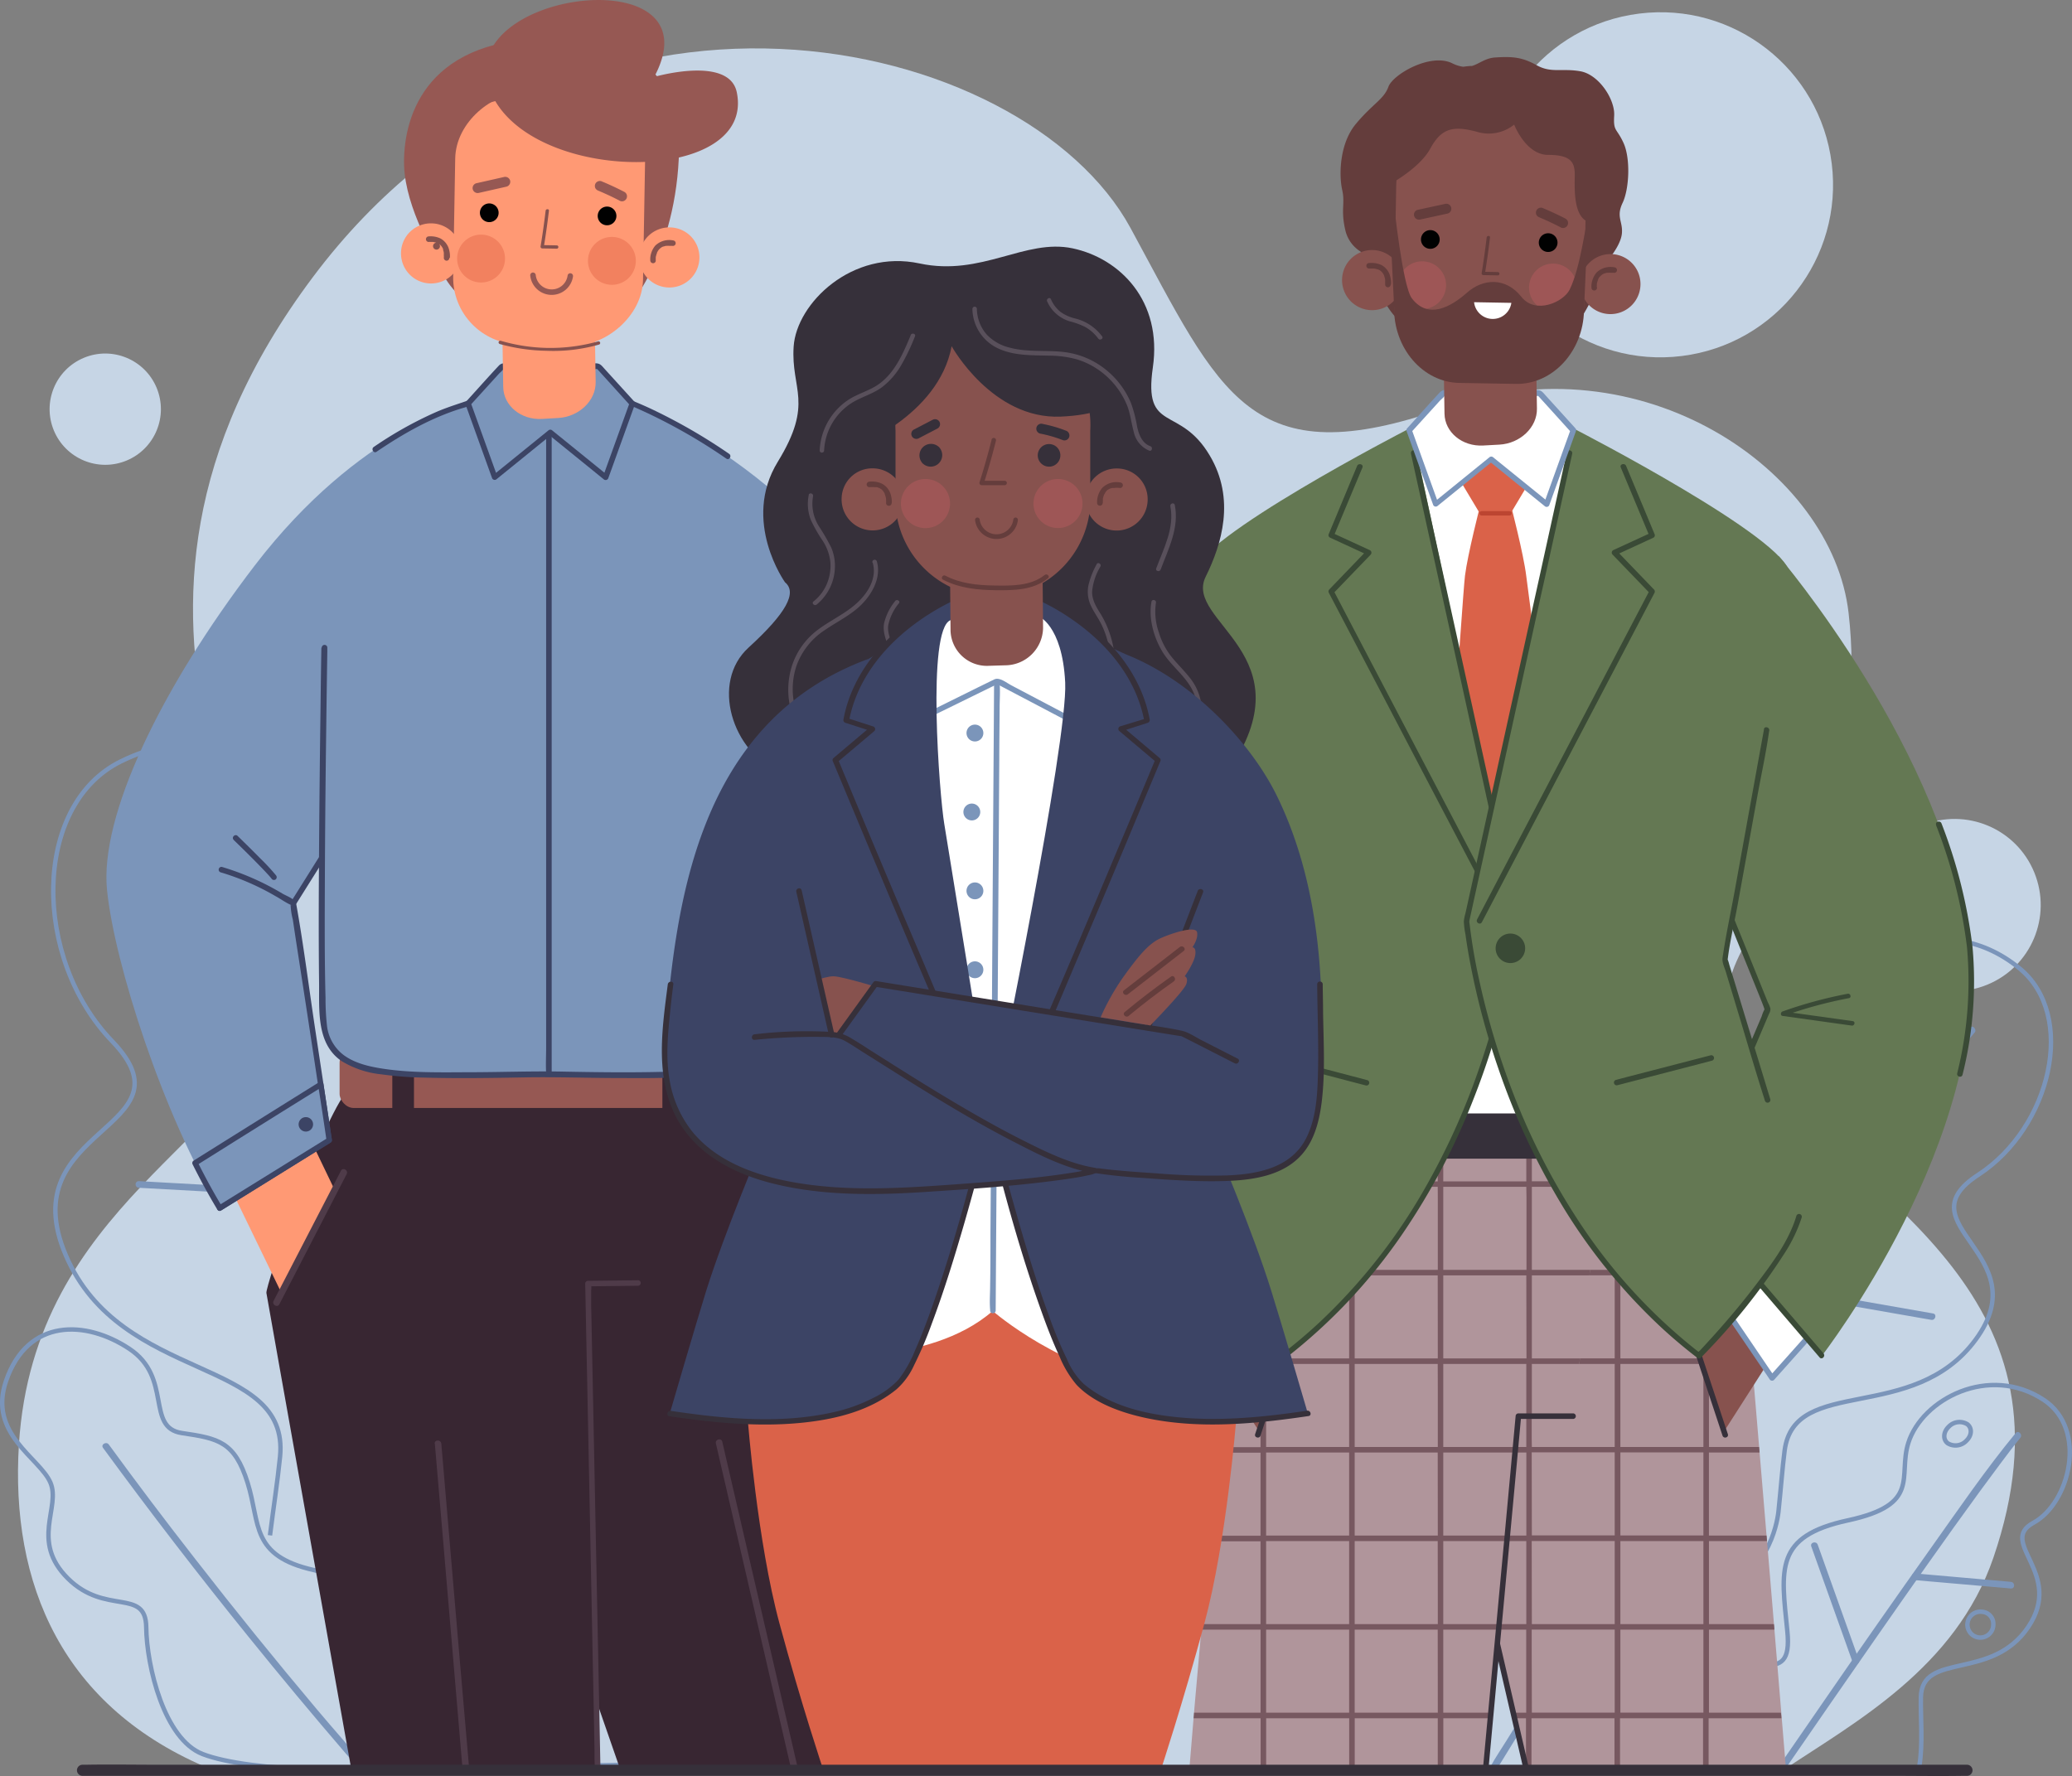 <svg xmlns="http://www.w3.org/2000/svg" viewBox="0 0 467.37 400.63"><rect x="0" y="0" width="467.37" height="400.63" fill="#808080" stroke="none"/><defs><style>.cls-1{fill:#c6d5e5;}.cls-2{fill:none;stroke:#7b95ba;stroke-miterlimit:10;}.cls-3{fill:#7b95ba;}.cls-4{fill:#b0959b;}.cls-5{fill:#775860;}.cls-6{fill:#36303a;}.cls-7{fill:#fff;}.cls-8{fill:#da6249;}.cls-9{fill:#bc4531;}.cls-10{fill:#87524e;}.cls-11{fill:#647853;}.cls-12{fill:#3a4a36;}.cls-13{fill:#643d3c;}.cls-14{fill:#9e5656;}.cls-15{fill:#010101;}.cls-16{fill:#382632;}.cls-17{fill:#4f3b49;}.cls-18{fill:#965853;}.cls-19{fill:#ff9974;}.cls-20{fill:#3c4465;}.cls-21{fill:#f2815f;}.cls-22{fill:#59505b;}</style></defs><title>Team of Professionals</title><g id="OBJECTS"><circle class="cls-1" cx="457.21" cy="253.97" r="19.42" transform="translate(-78.41 141.95) rotate(-22.22)"></circle><circle class="cls-1" cx="40.06" cy="142.13" r="12.55" transform="translate(-67.66 -23.68) rotate(-22.5)"></circle><circle class="cls-1" cx="390.86" cy="91.55" r="38.92" transform="translate(-24.62 -0.92) rotate(-7.09)"></circle><path class="cls-1" d="M64.06,449H418.75c16-10.67,38.7-22.93,47.21-47.79,20.15-58.86-27.3-79.8-53.14-109S440.45,251,433.3,188.14c-3.67-32.31-46.85-61.84-91-46.31s-50.57-3-71-40.61C247.45,57.43,145.8,33.68,86.87,112.37s-2.08,138.32-8.75,166.46S24,321.48,20.59,375.64C18.62,407,30.22,435.11,64.06,449Z" transform="translate(-16.32 -49.83)"></path><path class="cls-2" d="M107.82,446.35c6.88-4.91,7.56-36-20.65-42.33-14.4-3.22-12.09-10.43-15-19.71s-6.57-10-14.81-11.21-2.06-12.5-11.85-19-22.92-7-27.82,7.22c-4.14,12,7.6,17.35,10,22.95s-4.57,13.16,3.92,21.61,17.58,2.09,17.69,11S53.38,442.15,62,445.5C72.67,449.65,102.39,450.22,107.82,446.35Z" transform="translate(-16.32 -49.83)"></path><path class="cls-3" d="M99.29,448.83c-3.75-4.48-7.66-8.85-11.42-13.32Q73.8,418.8,60.4,401.56q-10-12.8-19.54-25.88c-.56-.77-1.87,0-1.3.76q15.9,21.72,32.85,42.66,10.71,13.26,21.83,26.2c1.32,1.54,2.69,3,4,4.59.62.74,1.68-.32,1.06-1.06Z" transform="translate(-16.32 -49.83)"></path><path class="cls-2" d="M77.22,396.17C78,390,78.93,384,79.49,378.43,81.74,355.7,43.65,362.16,31.17,333s29.57-28.42,10.46-48.28c-18.07-18.78-18-53.24,1.9-63.11,27.73-13.72,52.57,9.5,55.9,32,2.57,17.38-9.08,29.52,21.25,42.26s25.63,28.55,19.4,58.81,14.27,19.16,30.19,44.7c12.62,20.24-5.11,40.88-13,48.58l-61.37,1" transform="translate(-16.32 -49.83)"></path><path class="cls-3" d="M146.15,447.16c-.66-1.54-1.33-3.07-2-4.61q-2.73-6.3-5.47-12.59l-8.25-18.89q-5.16-11.79-10.35-23.59-5.79-13.2-11.63-26.39-6.14-13.86-12.3-27.7-6-13.54-12.15-27.07-5.66-12.49-11.38-25-4.83-10.49-9.78-20.93c-2.46-5.15-4.94-10.3-7.56-15.38-.47-.9-.94-1.79-1.42-2.68s-1.75-.1-1.29.75c2.42,4.52,4.67,9.13,6.9,13.74,3.16,6.55,6.24,13.13,9.3,19.72q5.55,12,11,24.05,6.07,13.38,12.07,26.8Q98,341.22,104.14,355q6,13.49,11.9,27,5.37,12.18,10.7,24.36,4.42,10.14,8.85,20.27,3.12,7.14,6.22,14.28c1,2.24,1.85,4.54,2.92,6.73.05.09.09.19.13.28.38.89,1.67.12,1.29-.75Z" transform="translate(-16.32 -49.83)"></path><path class="cls-3" d="M88.82,318.56l-36-2-5.17-.29c-1,0-1,1.45,0,1.5l36,2,5.17.29c1,.05,1-1.45,0-1.5Z" transform="translate(-16.32 -49.83)"></path><path class="cls-3" d="M130.37,412.28l-28.45-3.2-4-.45c-1-.1-1,1.4,0,1.5l28.45,3.21,4,.44c1,.11.95-1.39,0-1.5Z" transform="translate(-16.32 -49.83)"></path><path class="cls-3" d="M132.82,310.18l-8.19,18.39-13,29.17c-1,2.24-2,4.47-3,6.71-.39.88.9,1.64,1.3.76l8.19-18.38,13-29.17,3-6.72c.38-.88-.91-1.64-1.3-.76Z" transform="translate(-16.32 -49.83)"></path><path class="cls-2" d="M74.85,248.65c2,3,5.52,4.08,7.83,2.51s2.55-5.24.54-8.2-5.52-4.08-7.83-2.51S72.84,245.7,74.85,248.65Z" transform="translate(-16.32 -49.83)"></path><path class="cls-2" d="M73.38,264.64a2.83,2.83,0,1,0,2.83-2.83A2.83,2.83,0,0,0,73.38,264.64Z" transform="translate(-16.32 -49.83)"></path><path class="cls-2" d="M403.55,428.18c1.34-3-7.36-15.94,2.91-20.77s11.06-17,11.06-17c.49-4.62.81-9.19,1.35-13.38,2.23-17,29-5.81,43.12-25.05s-16.82-25.85.56-37.14c16.43-10.68,22.27-35.92,9.34-46.54-18-14.77-40.11-2-46.39,13.94-4.84,12.29,1.63,23.16-22.74,27.33s-23.64,16.55-24.23,39.77S364.83,361,348.82,377c-12.69,12.67-3.21,30.81,1.27,37.79,0,0,2.45,6.69-3.09,13.4s-17.05,7.51-13.41,21.36" transform="translate(-16.32 -49.83)"></path><path class="cls-3" d="M353.69,449.34q4.47-7.29,9-14.56,11.07-17.89,22.22-35.72,14-22.43,28.26-44.72c9.05-14.17,18.18-28.3,27.54-42.27,6.25-9.34,12.46-18.87,19.57-27.6.49-.59,1-1.18,1.49-1.76s-.43-1.79-1.06-1.06c-2.73,3.11-5.18,6.47-7.6,9.82-3.65,5-7.17,10.17-10.65,15.32-9.18,13.56-18.09,27.31-26.94,41.09Q401,370.43,386.83,393.13q-11.73,18.71-23.34,37.47-3.74,6-7.44,12c-1.17,1.89-2.46,3.75-3.51,5.71l-.15.24c-.5.82.79,1.58,1.3.75Z" transform="translate(-16.32 -49.83)"></path><path class="cls-3" d="M421.42,342.23l26.73,4.67,3.79.66c.95.17,1.35-1.28.4-1.44l-26.73-4.68-3.79-.66c-.95-.16-1.35,1.28-.4,1.45Z" transform="translate(-16.32 -49.83)"></path><path class="cls-3" d="M385.15,397.79l21.36,2.5,3,.35c1,.12.95-1.39,0-1.5l-21.36-2.49-3-.36c-.95-.11-.95,1.39,0,1.5Z" transform="translate(-16.32 -49.83)"></path><path class="cls-3" d="M391.8,328.5q1.44,7.41,2.87,14.83L399.23,367l1,5.41c.18.94,1.62.54,1.44-.4q-1.43-7.43-2.86-14.83L394.3,333.5l-1.05-5.4c-.18-1-1.63-.55-1.45.4Z" transform="translate(-16.32 -49.83)"></path><path class="cls-2" d="M444.35,282.83c-2,1.82-4.73,2.05-6.16.5s-1-4.27,1-6.09,4.73-2.05,6.15-.51S446.33,281,444.35,282.83Z" transform="translate(-16.32 -49.83)"></path><path class="cls-2" d="M442.71,294.79a2.13,2.13,0,1,1-1.59-2.56A2.13,2.13,0,0,1,442.71,294.79Z" transform="translate(-16.32 -49.83)"></path><path class="cls-2" d="M449.26,448.19c.83-5.14.25-10.7.34-15.49.21-10.35,15.91-3.59,24.18-15.79s-7-19.11,1.22-23.58,12.29-21.13,2.32-27.71c-12.32-8.13-27.45-.16-30.55,9.71-2.39,7.61,3,13.87-13.62,17.46s-15.08,11-13.67,25-9,2.5-18.84,12.84c-5.57,5.86-2,13.9,1.2,18.9" transform="translate(-16.32 -49.83)"></path><path class="cls-3" d="M418.29,449.92q10.4-15.12,20.88-30.17c7.84-11.25,15.7-22.49,23.79-33.57,3-4,5.89-8.1,9.07-12,.61-.74-.44-1.81-1.06-1.06-6.72,8.15-12.73,16.94-18.84,25.54q-12.4,17.46-24.54,35.09-5.31,7.68-10.6,15.37c-.55.8.75,1.55,1.3.76Z" transform="translate(-16.32 -49.83)"></path><path class="cls-3" d="M448.32,406.28l18.86,1.64,2.71.24c1,.08,1-1.42,0-1.5L451,405l-2.72-.24c-1-.08-.95,1.42,0,1.5Z" transform="translate(-16.32 -49.83)"></path><path class="cls-3" d="M424.88,398.67q4.08,11.4,8.15,22.82c.39,1.07.77,2.15,1.15,3.22.33.9,1.78.51,1.45-.4q-4.08-11.4-8.15-22.82c-.39-1.07-.77-2.15-1.15-3.22-.33-.9-1.78-.51-1.45.4Z" transform="translate(-16.32 -49.83)"></path><path class="cls-2" d="M459.88,374.82a3.37,3.37,0,0,1-4.23.58c-1.11-.87-1-2.53.22-3.72a3.37,3.37,0,0,1,4.22-.57C461.2,372,461.1,373.64,459.88,374.82Z" transform="translate(-16.32 -49.83)"></path><path class="cls-2" d="M465.94,416.27a2.92,2.92,0,1,1-2.53-2.85A2.71,2.71,0,0,1,465.94,416.27Z" transform="translate(-16.32 -49.83)"></path><path class="cls-4" d="M419.19,449.15C416,410.22,408,314.55,407.25,308.85L337,305.47l10.26,85.92L360.62,449Z" transform="translate(-16.32 -49.83)"></path><path class="cls-5" d="M360.6,357.51v18.73H345.46l.15,1.25h15v18.73H348.39l.29,1.25H360.6V416.2H353l.29,1.25h7.29v18.73h-3l.29,1.25h2.66V449h1.24V437.43h18.72V449h1.25V437.43h18.73V449h1.25V437.43h16.42c0-.42-.07-.83-.11-1.25H401.8V417.45h14.76c0-.42-.07-.84-.11-1.25H401.8V397.47h13.09c0-.42-.07-.83-.1-1.25h-13V377.49h11.42c0-.42-.07-.84-.1-1.25H401.8V357.51h9.74c0-.42-.07-.83-.11-1.25H401.8V337.53h8c0-.42-.07-.84-.11-1.25H401.8V317.55h6.29c0-.43-.07-.84-.11-1.25H401.8v-7.71l-1.25-.06v7.77H381.82v-8.67l-1.25-.06v8.73H361.85v-9.63l-1.25-.07v9.7H341.87V305.7l-1.25-.06V316.3H338.3l.15,1.25h2.17v18.12l1.25,10.47v-8.61H360.6v18.73H343.07l.15,1.25H360.6Zm21.22-27.6V317.55h18.73v18.73H381.82Zm0,7.62h18.73v18.73H381.82Zm0,37V357.51h18.73v18.73H381.82Zm0,2.93h18.73v18.73H381.82Zm0,20h18.73V416.2H381.82Zm0,25.31v-5.33h18.73v18.73H381.82Zm-20-92.87V317.55h18.72v18.73H361.85Zm0,7.62h18.72v18.73H361.85Zm0,37V357.51h18.72v18.73H361.85Zm0,2.93h18.72v18.73H361.85Zm0,20h18.72V416.2H361.85Zm0,25.31v-5.33h18.72v18.73H361.85Zm-20-86.5V317.55H360.6v18.73Z" transform="translate(-16.32 -49.83)"></path><path class="cls-6" d="M361.22,448.81,353,413.33l-1.17-5c-.18-.78-1.38-.45-1.2.33l8.22,35.48q.58,2.52,1.16,5c.19.78,1.39.45,1.21-.33Z" transform="translate(-16.32 -49.83)"></path><path class="cls-4" d="M363.18,307.77l-55.06-1.2s.22-7.71-8.08,17.62c-6.42,19.58-12.86,92.62-15.45,124.79l66.85.18,7.38-79.88h12.4l6.95-61Z" transform="translate(-16.32 -49.83)"></path><path class="cls-5" d="M361.85,317.55h15.27l.14-1.25H361.85v-8.56l-1.25,0v8.59H341.87v-9l-1.25,0v9H321.89v-9.43l-1.25,0v9.46H302.72l-.44,1.25h18.36v18.73H301.91V318.63c-.39,1.13-.81,2.36-1.25,3.69v14h-3.49c-.08.41-.16.82-.24,1.25h3.73v18.73H294c-.06.41-.12.83-.17,1.25h6.82v18.73h-9.15c0,.41-.09.83-.14,1.25h9.29v18.73h-11.3c-.05.41-.09.83-.13,1.25h11.43V416.2H287.42c0,.42-.08.83-.11,1.25h13.35v18.73h-15c0,.42-.07.83-.11,1.25h15.12v11.93h1.25V437.43h18.73v11.93h1.25V437.43h18.73v11.93h1.25V437.43h10.66l.11-1.25H341.87V417.45h12.5l.11-1.25H341.87V397.47h14.34l.12-1.25H341.87V377.49h16.19l.11-1.25h-16.3V357.51H360.6v11.77h1.25V357.51h10.71l.15-1.25H361.85V337.53h13l.14-1.25H361.85V317.55ZM320.64,436.18H301.91V417.45h18.73Zm0-25.31v5.33H301.91V397.47h18.73Zm0-14.65H301.91V377.49h18.73Zm0-32.8v12.82H301.91V357.51h18.73Zm0-7.16H301.91V337.53h18.73Zm20,79.92H321.89V417.45h18.73Zm0-25.31v5.33H321.89V397.47h18.73Zm0-14.65H321.89V377.49h18.73Zm0-32.8v12.82H321.89V357.51h18.73Zm0-7.16H321.89V337.53h18.73Zm0-36.3v16.32H321.89V317.55h18.73Zm20,36.3H341.87V337.53H360.6Zm0-36.3v16.32H341.87V317.55H360.6Z" transform="translate(-16.32 -49.83)"></path><path class="cls-6" d="M371.22,368.66h-12.4a.63.63,0,0,0-.63.62l-2.49,27q-2,21.5-4,43c-.3,3.3-.61,6.59-.91,9.89-.08.8,1.17.79,1.25,0l2.49-27,4-43c.3-3.29.61-6.59.91-9.89l-.62.63h12.4a.63.63,0,0,0,0-1.25Z" transform="translate(-16.32 -49.83)"></path><polygon class="cls-7" points="319.72 95.8 286.9 129.03 297.57 256.27 375.34 255.11 391.39 134.57 350.3 95.8 319.72 95.8"></polygon><path class="cls-3" d="M335.59,145.19l-9.91,10q-8.51,8.61-17,17.21l-5.2,5.27c-.5.5-.9.79-.86,1.52.15,3,.5,5.92.74,8.87q.76,9,1.51,18,1,11.74,2,23.5L309,255l2,23.56q.75,9.09,1.52,18.18c.25,3,.48,6,.75,9,0,.13,0,.26,0,.39a.64.64,0,0,0,.62.63l26.35-.39,41.83-.63,9.6-.14a.65.65,0,0,0,.62-.63c.41-3,.81-6.07,1.22-9.11q1.51-11.37,3-22.73,2-14.7,3.92-29.42l3.87-29.09,2.94-22.09c.28-2.07.56-4.15.83-6.22.09-.67.47-1.74.05-2.34a9.37,9.37,0,0,0-1.21-1.14l-2.84-2.68-9-8.49-21-19.83-6.24-5.89c-.36-.33-.72-.8-1.21-.9a11.89,11.89,0,0,0-2.31,0H336a.63.63,0,0,0,0,1.25h28.27a10.39,10.39,0,0,0,2.3,0c-.15.28-.65-.5-.19.05a9.2,9.2,0,0,0,.72.68l2.6,2.45,19.52,18.41,16.88,15.93a8.28,8.28,0,0,0,1.11,1.05c-.19.09-.12-.82-.24.11-.2,1.48-.4,3-.59,4.45L403.81,209q-1.87,14-3.73,28l-4,29.74q-1.65,12.35-3.29,24.69l-1.72,12.91-.08.59.63-.62-26.35.39-41.83.63-9.6.14.63.62c-.17-2.05-.35-4.1-.52-6.15l-1.35-16.16q-.94-11.21-1.88-22.4-1.06-12.63-2.12-25.24-1-12.12-2-24.23L305,192.19l-1-11.68c0-.4,0-.82-.11-1.22,0-.19-.23-.61-.12-.21.06.25-.18.25.13,0a7.83,7.83,0,0,0,.57-.58l2.11-2.14,15.87-16.06,13.32-13.48.73-.75A.63.63,0,0,0,335.59,145.19Z" transform="translate(-16.32 -49.83)"></path><rect class="cls-6" x="293.9" y="251.17" width="85.11" height="10.2"></rect><path class="cls-8" d="M370.87,262.7c0-5.93-9.7-78.14-10.29-83s-3.48-16-3.48-16l-3.43-1.31h0l-3.43,1.31s-2.88,11.19-3.47,16-5.45,78.72-6.24,84.09c-.37,2.54,3.54,9.18,7.65,14.75l9.32,11.54C361.61,284.55,370.87,265.27,370.87,262.7Z" transform="translate(-16.32 -49.83)"></path><polygon class="cls-8" points="339.75 101.15 334.78 101.15 327.78 101.15 328.59 107.12 333.81 115.84 336.08 115.84 338.45 115.84 340.73 115.84 345.94 107.12 346.75 101.15 339.75 101.15"></polygon><path class="cls-9" d="M350.53,166.13h6.27a.5.5,0,0,0,0-1h-6.27a.5.5,0,0,0,0,1Z" transform="translate(-16.32 -49.83)"></path><polygon class="cls-10" points="272.56 304.99 283.8 322.55 294.88 291.11 288.36 280.36 272.56 304.99"></polygon><path class="cls-6" d="M311.3,337.52q-5.21,15.69-10.39,31.39c-.49,1.48-1,3-1.48,4.45-.25.76,1,1.09,1.21.33L311,342.3l1.47-4.45c.26-.76-.95-1.09-1.2-.33Z" transform="translate(-16.32 -49.83)"></path><polygon class="cls-7" points="262.9 299.26 273.21 310.82 293.9 280.36 286.25 268.63 262.9 299.26"></polygon><path class="cls-3" d="M278.78,349.53q5.14,5.79,10.31,11.57a.63.63,0,0,0,1-.13l18.09-26.63q1.29-1.92,2.6-3.83a.62.62,0,0,0,0-.63l-7.66-11.73a.63.63,0,0,0-1.08,0L281.57,345l-2.89,3.79c-.49.64.59,1.27,1.08.63l20.45-26.83c1-1.26,1.93-2.53,2.89-3.79H302l7.66,11.73v-.63l-18.09,26.63-2.6,3.83,1-.13-10.31-11.56C279.12,348,278.24,348.93,278.78,349.53Z" transform="translate(-16.32 -49.83)"></path><path class="cls-11" d="M288,175.28s-38,44.37-43,87.7,33.23,92.66,33.23,92.66l30.3-35.38-18.12-42.68L306,239.13Z" transform="translate(-16.32 -49.83)"></path><path class="cls-12" d="M272.17,275a98.84,98.84,0,0,1,14.72,4v-1L273.22,280l-1.94.27c-.64.09-.37,1,.26,1l13.68-1.91,1.94-.27c.53-.08.41-.82,0-1a98.61,98.61,0,0,0-14.73-4c-.63-.12-.9.84-.26,1Z" transform="translate(-16.32 -49.83)"></path><path class="cls-12" d="M251.39,235.57a114.46,114.46,0,0,0-7,27.89,86.83,86.83,0,0,0,2.25,28.81c.18.78,1.39.45,1.21-.33a85.65,85.65,0,0,1-2.21-28.48,113.45,113.45,0,0,1,7-27.55c.29-.76-.92-1.08-1.2-.34Z" transform="translate(-16.32 -49.83)"></path><path class="cls-12" d="M278.73,356.08l10.2-11.91,16.36-19.1c1.25-1.46,2.49-2.92,3.74-4.37a.67.67,0,0,0,.1-.76q-2.79-6.57-5.59-13.16l-9.42-22.19q-1.39-3.29-2.8-6.57a2.33,2.33,0,0,0-.26-.63c-.23-.29.1.29,0,.31.18-.05.55-1.37.62-1.55q4-9.86,8-19.71,2.18-5.41,4.37-10.83c.8-2,1.75-4,2.42-6,0-.1.08-.2.13-.3.3-.75-.91-1.07-1.21-.33q-2.91,7.2-5.81,14.4Q295.3,263.93,291,274.5c-.38.94-1.39,2.44-1.08,3.47a50.13,50.13,0,0,0,2.05,4.84l9.2,21.65,4.38,10.32,1.5,3.52a14.79,14.79,0,0,0,.84,2,2.21,2.21,0,0,1,.12.27c0-.25.06-.5.1-.76L298,331.72l-16.36,19.1c-1.25,1.46-2.49,2.92-3.74,4.37-.52.61.36,1.5.88.89Z" transform="translate(-16.32 -49.83)"></path><path class="cls-11" d="M336,145.63l-2.61,1.3S286,171.37,285.57,179.19s14.55,87.12,14.55,87.12-16.73,53.84-16.73,57.53,19.9,34.09,24,30.72,24.46-20.5,33.53-41.21,18.8-40.88,17.52-55.75L335.8,151.34Z" transform="translate(-16.32 -49.83)"></path><path class="cls-12" d="M334.59,152.2q.87,3.95,1.73,7.87l4.32,19.65q2.81,12.75,5.62,25.51t5.59,25.45q2.14,9.72,4.28,19.42.62,2.85,1.25,5.7c.11.5.21,1,.33,1.49,0,.13.08.68.08.31a19.62,19.62,0,0,1-.3,2.53c-.31,2.28-.7,4.54-1.13,6.79a169.94,169.94,0,0,1-6,22.74A157.94,157.94,0,0,1,337,319.15a128.27,128.27,0,0,1-23.55,29.44q-3.72,3.42-7.73,6.51l.75.09a145.29,145.29,0,0,1-18.31-22.72,34.39,34.39,0,0,1-4.11-8.39.63.63,0,0,0-1.21.33c1.68,5.7,5.47,10.83,9,15.52s7.31,9.13,11.25,13.46c.83.9,1.65,1.8,2.5,2.69a.62.62,0,0,0,.76.09A124.14,124.14,0,0,0,332.78,328a151.46,151.46,0,0,0,15.88-30.18,171.41,171.41,0,0,0,7.84-25.46,133,133,0,0,0,2.44-13.88c.19-1.69-.42-3.35-.78-5q-1.86-8.43-3.71-16.84-2.7-12.31-5.41-24.62l-5.79-26.31-4.82-21.92q-1.26-5.72-2.51-11.43l-.12-.54c-.17-.78-1.38-.45-1.21.33Z" transform="translate(-16.32 -49.83)"></path><path class="cls-12" d="M356,257.23l-13.19-25.18-20.91-39.88L317.11,183c0,.25-.06.5-.1.75l8.47-8.79a.64.64,0,0,0-.12-1l-8.47-3.9.28.7q3.24-7.74,6.47-15.47c.3-.75-.9-1.07-1.21-.34L316,170.39a.61.61,0,0,0,.29.7l8.47,3.91c-.05-.32-.09-.65-.13-1l-8.47,8.8a.65.65,0,0,0-.1.76l13.2,25.17q10.44,20,20.9,39.88l4.83,9.23c.38.71,1.46.08,1.08-.63Z" transform="translate(-16.32 -49.83)"></path><path class="cls-12" d="M303.05,289.09,321.76,294l2.63.68a.62.62,0,0,0,.33-1.2L306,288.57l-2.63-.68a.62.62,0,0,0-.33,1.2Z" transform="translate(-16.32 -49.83)"></path><path class="cls-12" d="M290.12,214.66q1.13,6.19,2.24,12.39,2.16,11.87,4.31,23.72c.92,5.11,1.64,10.31,2.78,15.37.14.62.2-.2,0,.28a23.27,23.27,0,0,0-.75,2.46l-3,9.91c-1.9,6.22-3.95,12.42-5.7,18.69,0,.12-.07.24-.11.36a.63.63,0,0,0,1.21.33q2.46-8.1,4.93-16.2L299.33,271l1.05-3.43a4.7,4.7,0,0,0,.34-1.46,27.88,27.88,0,0,0-.65-3.61c-.55-3-1.09-6-1.64-9q-2.16-12-4.34-24l-1.8-9.89c-.3-1.68-.47-3.48-.93-5.12,0-.08,0-.16,0-.24-.14-.79-1.35-.46-1.2.33Z" transform="translate(-16.32 -49.83)"></path><polygon class="cls-10" points="400.35 304.99 389.11 322.55 378.03 291.11 384.55 280.36 400.35 304.99"></polygon><path class="cls-6" d="M393,337.85l10.39,31.39,1.47,4.45c.25.76,1.46.43,1.21-.33q-5.21-15.71-10.39-31.39l-1.48-4.45c-.25-.76-1.46-.43-1.2.33Z" transform="translate(-16.32 -49.83)"></path><polygon class="cls-7" points="410.01 299.26 399.69 310.82 379.01 280.36 386.66 268.63 410.01 299.26"></polygon><path class="cls-3" d="M425.88,348.65l-10.31,11.56,1,.13-18.09-26.63q-1.29-1.92-2.6-3.83v.63q3.84-5.86,7.66-11.73h-1.08l20.46,26.83q1.44,1.9,2.89,3.79c.48.63,1.56,0,1.07-.63l-20.45-26.83c-1-1.27-1.93-2.53-2.89-3.79a.63.63,0,0,0-1.08,0q-3.82,5.87-7.66,11.73a.64.64,0,0,0,0,.63l18.09,26.63c.87,1.28,1.74,2.55,2.6,3.83a.63.63,0,0,0,1,.13l10.32-11.57C427.3,348.93,426.42,348,425.88,348.65Z" transform="translate(-16.32 -49.83)"></path><path class="cls-11" d="M417.52,175.28s38,44.37,43,87.7-33.23,92.66-33.23,92.66L397,320.26l18.13-42.68-15.52-38.45Z" transform="translate(-16.32 -49.83)"></path><path class="cls-12" d="M433.11,274a98.61,98.61,0,0,0-14.73,4c-.41.15-.53.89,0,1l13.68,1.91,1.94.27c.63.09.9-.87.27-1l-13.68-1.91-1.94-.28v1a98.64,98.64,0,0,1,14.73-4c.63-.12.36-1.08-.27-1Z" transform="translate(-16.32 -49.83)"></path><path class="cls-12" d="M453,235.91a113,113,0,0,1,7,27.55,85.91,85.91,0,0,1-2.2,28.48c-.19.78,1,1.11,1.2.33a86.57,86.57,0,0,0,2.25-28.81,114.46,114.46,0,0,0-7-27.89c-.28-.74-1.49-.42-1.2.34Z" transform="translate(-16.32 -49.83)"></path><path class="cls-12" d="M427.69,355.19l-10.2-11.91-16.35-19.1-3.75-4.37c0,.26.07.51.1.76q2.82-6.63,5.63-13.26,4.75-11.18,9.5-22.36l2.73-6.43a2.23,2.23,0,0,0,.32-1.13,6.69,6.69,0,0,0-.57-1.42l-7.93-19.63c-2.29-5.69-4.48-11.43-6.89-17.07l-.12-.3c-.3-.74-1.51-.42-1.2.33q2.88,7.14,5.77,14.29l8.49,21c.34.86.69,1.71,1,2.57,0,.06.15.48.21.5s.25-.59,0-.31a7.94,7.94,0,0,0-.73,1.72c-.46,1.1-.93,2.2-1.4,3.3q-4.59,10.83-9.19,21.64c-2.21,5.2-4.59,10.36-6.63,15.62l-.12.27a.67.67,0,0,0,.1.76l10.2,11.91,16.36,19.1,3.74,4.37c.52.61,1.4-.28.88-.89Z" transform="translate(-16.32 -49.83)"></path><path class="cls-11" d="M369.5,145.63l2.61,1.3s47.43,24.44,47.87,32.26-14.56,87.12-14.56,87.12,16.73,53.84,16.73,57.53-19.9,34.09-24,30.72-24.45-20.5-33.53-41.21-18.8-40.88-17.52-55.75l22.95-106Z" transform="translate(-16.32 -49.83)"></path><path class="cls-12" d="M369.74,151.87l-1.76,8-4.38,19.95q-2.85,12.9-5.68,25.81-2.81,12.74-5.6,25.47-2.13,9.68-4.25,19.33l-1.2,5.42a10.8,10.8,0,0,0-.36,1.78,18.06,18.06,0,0,0,.37,3c.32,2.37.73,4.73,1.19,7.09A169.88,169.88,0,0,0,354.34,291,159,159,0,0,0,368,320.62a128.6,128.6,0,0,0,23.65,29.22q3.66,3.33,7.58,6.33a.62.62,0,0,0,.76-.09,144.16,144.16,0,0,0,18.66-23.23,34.48,34.48,0,0,0,4.09-8.44.63.63,0,0,0-1.21-.33c-1.67,5.68-5.53,10.81-9.06,15.46s-7.14,8.89-11,13.1q-1.17,1.29-2.37,2.55l.75-.09a122.44,122.44,0,0,1-26.59-28.53,151,151,0,0,1-15.61-30.09,173,173,0,0,1-7.55-25,126,126,0,0,1-2.29-13.22,5.2,5.2,0,0,1-.08-.69c0,.37.06-.2.09-.33.29-1.31.58-2.62.86-3.92l3.77-17.13,5.4-24.54,5.73-26.05Q366,174.82,368.35,164l2.49-11.29.11-.52c.17-.78-1-1.11-1.21-.33Z" transform="translate(-16.32 -49.83)"></path><path class="cls-12" d="M350.58,257.86l13.19-25.18,20.91-39.88,4.83-9.22a.65.65,0,0,0-.1-.76q-4.23-4.4-8.47-8.8l-.12,1,8.47-3.91a.61.61,0,0,0,.28-.7q-3.22-7.74-6.46-15.48c-.3-.73-1.51-.41-1.2.34q3.22,7.73,6.46,15.47c.09-.23.19-.47.29-.7l-8.48,3.9a.64.64,0,0,0-.12,1l8.47,8.79c0-.25-.07-.5-.1-.75q-6.6,12.59-13.19,25.17L354.33,248l-4.83,9.23c-.37.71.7,1.34,1.08.63Z" transform="translate(-16.32 -49.83)"></path><path class="cls-12" d="M402.16,287.89l-18.71,4.85-2.63.69a.62.62,0,0,0,.34,1.2l18.7-4.85,2.63-.69a.62.62,0,0,0-.33-1.2Z" transform="translate(-16.32 -49.83)"></path><path class="cls-12" d="M414.22,214.33q-1.14,6.25-2.27,12.5-2.18,12-4.34,23.95c-.91,5-2,10-2.74,15.09-.16,1.05.44,2.21.74,3.2l3,9.93c1.9,6.27,3.72,12.57,5.72,18.81,0,.12.08.24.11.36a.63.63,0,0,0,1.21-.33q-2.44-8-4.9-16.09l-3.31-10.87c-.36-1.17-.72-2.34-1.07-3.51a8,8,0,0,0-.29-.95c-.12-.27,0-.39-.08.05.51-4.32,1.57-8.64,2.34-12.92q2.16-11.88,4.31-23.75c.9-5,2-9.91,2.7-14.9a2,2,0,0,1,.05-.24c.14-.78-1.07-1.12-1.21-.33Z" transform="translate(-16.32 -49.83)"></path><circle class="cls-12" cx="340.69" cy="213.92" r="3.33"></circle><polygon class="cls-7" points="354.91 97.04 347.23 88.6 337.91 88.6 334.87 88.6 325.54 88.6 317.87 97.04 323.89 113.69 336.39 103.56 348.88 113.69 354.91 97.04"></polygon><path class="cls-3" d="M371.66,146.43,365,139.08c-.68-.75-1-1.27-2-1.27H343.6c-1,0-1.81-.21-2.51.54-2.48,2.66-4.9,5.39-7.35,8.08a.63.63,0,0,0-.16.61l6,16.65a.63.63,0,0,0,1,.27l12.49-10.13h-.88L364.75,164a.64.64,0,0,0,1.05-.27l6-16.65c.27-.76-.94-1.08-1.21-.33l-6,16.65,1.05-.28L353.14,153a.65.65,0,0,0-.88,0l-12.49,10.13,1,.28-6-16.65c0,.2-.1.4-.16.61l6.51-7.16c.21-.23,1.05-.88,1.09-1.2s-.36,0-.26.1.55,0,.68,0h18.85a6.18,6.18,0,0,0,1.92,0c.25-.11-.25-.19-.24-.12s.31.35.37.42q3.63,4,7.24,8C371.32,147.91,372.21,147,371.66,146.43Z" transform="translate(-16.32 -49.83)"></path><path class="cls-13" d="M382.54,82.1c-1.58-3.47-2.33-2.53-2.12-6.19s-3.45-9.26-7.62-10-6.57.47-9.85-1.36-5.42-2-9.3-1.76c-2.3.13-3.6,1.4-5.3,1.92-.69,0-1.37.1-2,.18a8,8,0,0,1-2.47-.79c-4.89-2.39-13.36,2.49-14.39,5.32s-3.53,3.8-7.33,8.36-3.8,11.73-3.09,14.88-.38,4.45.71,9.1a7.68,7.68,0,0,0,3.44,4.82,83.42,83.42,0,0,0,4.1,8.13c6.27,19.64,37.79,14.34,40.29,13.09,1.71-.86,7.53-7.4,11.17-19,1.81-2.12,3.2-4.46,3.38-6.28.27-2.72-1.36-3.73.16-6.92S384.12,85.58,382.54,82.1Z" transform="translate(-16.32 -49.83)"></path><path class="cls-10" d="M386.35,114.15a6.77,6.77,0,1,1-6.52-7A6.75,6.75,0,0,1,386.35,114.15Z" transform="translate(-16.32 -49.83)"></path><path class="cls-13" d="M376.51,114.64a2.1,2.1,0,0,1,0-.43c0-.07.05-.31,0-.06,0-.08,0-.16,0-.24a4,4,0,0,1,.14-.57,1.14,1.14,0,0,1,.09-.26s.06-.13.05-.15-.06.14,0,0a.36.36,0,0,0,0-.09,5,5,0,0,1,.35-.58c.07-.1-.1.12,0,0l.05,0,.12-.14a3.71,3.71,0,0,1,.29-.27l0,0,.08-.06.14-.09.39-.21c-.16.08.08,0,.13,0l.22-.07.27-.06.12,0s0,0,0,0h.1a3.84,3.84,0,0,1,.59,0l.35,0h.13s.25,0,.15,0a.63.63,0,0,0,.76-.43.62.62,0,0,0-.43-.77,4.55,4.55,0,0,0-4.15,1.14,5.08,5.08,0,0,0-1.15,2.76,3.82,3.82,0,0,0,0,.59.63.63,0,1,0,1.25,0Z" transform="translate(-16.32 -49.83)"></path><path class="cls-10" d="M319.05,112.7a6.78,6.78,0,1,0,7-6.46A6.76,6.76,0,0,0,319.05,112.7Z" transform="translate(-16.32 -49.83)"></path><path class="cls-13" d="M330.08,114a5.27,5.27,0,0,0-.16-1.72,4,4,0,0,0-2-2.67,5.4,5.4,0,0,0-2.69-.45.63.63,0,1,0,0,1.25c.21,0,.42,0,.63,0l.27,0h.15c.07,0,.14,0,0,0l.5.1.21.07c.06,0,.29.11.12,0l.39.19.15.1.09.07c.1.07-.1-.09,0,0a3.32,3.32,0,0,1,.28.26l.11.12s.06.06.06.08-.08-.11,0,0a3.33,3.33,0,0,1,.35.61c0,.08,0,.08,0,0a.32.32,0,0,0,0,.09.58.58,0,0,1,.05.14,2.81,2.81,0,0,1,.1.31c0,.1.05.2.07.3a.59.59,0,0,0,0,.13c0,.07,0,.25,0,0,0,.16,0,.33,0,.49s0,.37,0,.54a.63.63,0,0,0,.62.63.65.65,0,0,0,.63-.63Z" transform="translate(-16.32 -49.83)"></path><path class="cls-10" d="M363,142c.07,4.21-3.75,7.87-8.47,8.13l-3.66.2c-4.73.26-8.65-3-8.72-7.17l-.25-15.74c-.06-4.2,3.75-7.86,8.48-8.12l3.66-.2c4.72-.26,8.64,3,8.71,7.17Z" transform="translate(-16.32 -49.83)"></path><rect class="cls-10" x="324.09" y="83.87" width="56.72" height="42.83" rx="15.06" ry="15.06" transform="translate(224.76 406.02) rotate(-89.01)"></rect><path class="cls-14" d="M342.48,114.68a5.39,5.39,0,1,1-4.87-5.88A5.39,5.39,0,0,1,342.48,114.68Z" transform="translate(-16.32 -49.83)"></path><path class="cls-14" d="M372,115.19a5.4,5.4,0,1,1-4.87-5.87A5.39,5.39,0,0,1,372,115.19Z" transform="translate(-16.32 -49.83)"></path><path class="cls-13" d="M374.52,99.07c-.61,1.44-1.65,11-4.14,16.09-1.38,2.8-7.68,5.69-10.89,1.63-3.53-4.46-8.63-4.16-12.27-.94s-8.74,6.1-12.43,1.29c-2.12-2.76-4.07-21.61-4.07-21.61s-.73,1.17-1,1.67l1.06,21.9c-.16,9.27,6.49,17,14.77,17.11l12.71.22c8.28.14,15.19-7.32,15.35-16.58Z" transform="translate(-16.32 -49.83)"></path><path class="cls-13" d="M329.46,91.59s7-3.67,9.49-8.25,5.12-5.21,10.44-3.8a9.13,9.13,0,0,0,8.47-1.6s2.63,6.84,7.67,6.83,6,1.61,6,4.43-.54,10.44,3.91,10.87,3.59-10.65,1.74-15.21S366,73.24,358.82,71.07,346.21,69.11,339,74,326.48,84.32,329.46,91.59Z" transform="translate(-16.32 -49.83)"></path><path class="cls-7" d="M348.82,118a4.24,4.24,0,0,0,8.41.15Z" transform="translate(-16.32 -49.83)"></path><path class="cls-15" d="M341.06,103.91a2.11,2.11,0,1,1-2.05-2.17A2.11,2.11,0,0,1,341.06,103.91Z" transform="translate(-16.32 -49.83)"></path><path class="cls-15" d="M367.64,104.61a2.11,2.11,0,1,1-2.06-2.16A2.11,2.11,0,0,1,367.64,104.61Z" transform="translate(-16.32 -49.83)"></path><path class="cls-13" d="M363.6,98.88s.42.18.17.08l.26.11.61.26,1.21.55c.8.38,1.6.77,2.38,1.17a1.13,1.13,0,1,0,1.14-1.94c-1.69-.87-3.42-1.66-5.18-2.4a1.13,1.13,0,0,0-.86.12,1.09,1.09,0,0,0-.52.67,1.15,1.15,0,0,0,.11.87,1.29,1.29,0,0,0,.68.51Z" transform="translate(-16.32 -49.83)"></path><path class="cls-13" d="M336.62,99.36,342.86,98a1.12,1.12,0,1,0-.59-2.17L336,97.19a1.13,1.13,0,0,0,.6,2.17Z" transform="translate(-16.32 -49.83)"></path><path class="cls-13" d="M351.66,103.41c-.32,2.68-.69,5.35-1.13,8a.39.39,0,0,0,.37.48l3.32.06a.38.38,0,0,0,0-.75l-3.32-.06.36.47c.44-2.72.83-5.46,1.15-8.21.06-.47-.69-.47-.75,0Z" transform="translate(-16.32 -49.83)"></path><path class="cls-16" d="M181.2,293.94l4.24.52s15.33,48.35,16.95,58.32,8.22,96.39,8.22,96.39L156.23,449l-30.74-88.51,3.59-64.15Z" transform="translate(-16.32 -49.83)"></path><path class="cls-17" d="M177.8,375.45l5.82,25.2,9.21,39.82,2.1,9.09c.22.94,1.67.54,1.45-.4q-2.91-12.6-5.83-25.2l-9.21-39.82-2.1-9.09c-.22-.94-1.66-.55-1.44.4Z" transform="translate(-16.32 -49.83)"></path><path class="cls-16" d="M160.24,339.26l-11.29.12,2.2,110.33-55.37.46S76.62,342.93,76.41,341.49s11.29-36,17.81-45.12h66Z" transform="translate(-16.32 -49.83)"></path><path class="cls-17" d="M114.41,375.54q1.05,12.36,2.11,24.71,1.67,19.71,3.35,39.41l.77,9.06c.08,1,1.58,1,1.5,0L120,424l-3.36-39.41q-.37-4.53-.77-9.06c-.08-1-1.58-1-1.5,0Z" transform="translate(-16.32 -49.83)"></path><path class="cls-17" d="M160.24,338.63l-11.29.13a.64.64,0,0,0-.63.62c.08,3.64.15,7.27.22,10.91q.27,13.09.53,26.18L149.7,408q.27,13.74.55,27.49c.06,3,.11,6,.17,9,0,1.41,0,2.87.09,4.27a1.34,1.34,0,0,1,0,.2.63.63,0,0,0,1.25,0l-.21-10.91q-.27-13.1-.53-26.19l-.63-31.55q-.27-13.74-.55-27.49l-.18-9c0-.94,0-1.87,0-2.8a6.09,6.09,0,0,0,0-1.48,1.15,1.15,0,0,1,0-.19L149,340l11.29-.13a.63.63,0,0,0,0-1.25Z" transform="translate(-16.32 -49.83)"></path><rect class="cls-18" x="76.6" y="236.57" width="92.52" height="13.37" rx="3.19" ry="3.19"></rect><rect class="cls-16" x="88.49" y="237.82" width="4.89" height="17.43"></rect><rect class="cls-16" x="149.41" y="237.82" width="4.89" height="17.43"></rect><path class="cls-19" d="M210,336.42s-2.36,11.39-5.11,13.75-6.58,7.92-7.19,11.12-3,13.58-1,15.07c2.75,2,3.25-1.5,4.77-6s4.15-4.68,4.85-4.35-1.43,9.82-1.43,9.82-5.93.63-5.93,2.48-1.43,1.85,4.25,3,15.56,1.48,18.45-1.7,3.56-11.1,3.73-12.62-.85-27.53-.85-27.53Z" transform="translate(-16.32 -49.83)"></path><path class="cls-10" d="M207.32,380.83a44.5,44.5,0,0,0,5.34-8.48c.21-.43-.44-.82-.65-.38a43.61,43.61,0,0,1-5.22,8.33c-.3.38.23.91.53.53Z" transform="translate(-16.32 -49.83)"></path><path class="cls-10" d="M213,380.34a74.66,74.66,0,0,0,5.24-8.66c.22-.43-.43-.81-.65-.38a74.66,74.66,0,0,1-5.24,8.66c-.28.4.37.78.65.38Z" transform="translate(-16.32 -49.83)"></path><path class="cls-10" d="M217.36,379.82a41.93,41.93,0,0,0,4.58-8.16c.19-.44-.46-.82-.65-.38a41.93,41.93,0,0,1-4.58,8.16c-.28.39.37.77.65.38Z" transform="translate(-16.32 -49.83)"></path><path class="cls-3" d="M182.78,229.74l19.86,115,28.41,3.74s5.23-78.64-7.58-135.58c-11.64-51.76-64.52-72-64.52-72l-3-1.49Z" transform="translate(-16.32 -49.83)"></path><path class="cls-20" d="M231.05,347.81l-24.87-3.28-3.54-.46.6.46-2-11.49q-2.38-13.73-4.75-27.45l-5.73-33.17-4.95-28.69q-.83-4.74-1.64-9.48a44.91,44.91,0,0,0-.78-4.47l0-.2c-.14-.79-1.34-.46-1.21.33q1,5.75,2,11.48l4.74,27.45L194.63,302q2.48,14.34,5,28.68.81,4.74,1.64,9.48a41.91,41.91,0,0,0,.77,4.48,1.2,1.2,0,0,1,0,.2.67.67,0,0,0,.61.46l24.86,3.27,3.55.47c.79.1.79-1.15,0-1.25Z" transform="translate(-16.32 -49.83)"></path><path class="cls-20" d="M155.58,139.9c2.27,1.11,4.57,2.08,6.85,3.15a125.94,125.94,0,0,1,17.73,10.24c.66.46,1.29-.63.63-1.08A125.94,125.94,0,0,0,163.06,142c-1.22-.57-2.47-1.11-3.72-1.63l-.22-.09c.29.13,0,0-.08-.05l-.56-.27-2.26-1.11c-.72-.35-1.36.73-.64,1.08Z" transform="translate(-16.32 -49.83)"></path><path class="cls-3" d="M200.16,330.33l2.48,14.36,28.41,3.74s.35-5.25.65-14Z" transform="translate(-16.32 -49.83)"></path><path class="cls-20" d="M199.55,330.49q1.24,7.18,2.48,14.37a.67.67,0,0,0,.61.46l24.86,3.27,3.55.47c.35,0,.6-.33.62-.63.31-4.66.49-9.34.65-14a.65.65,0,0,0-.62-.63l-27.64-3.58-3.9-.51c-.8-.1-.79,1.15,0,1.25l27.63,3.59,3.91.5-.63-.62c-.16,4.67-.34,9.35-.65,14l.63-.62-24.87-3.28-3.54-.46.6.46q-1.25-7.18-2.48-14.37C200.62,329.37,199.42,329.71,199.55,330.49Z" transform="translate(-16.32 -49.83)"></path><path class="cls-20" d="M207.16,336.49a1.63,1.63,0,1,1-1.63-1.62A1.63,1.63,0,0,1,207.16,336.49Z" transform="translate(-16.32 -49.83)"></path><polygon class="cls-19" points="51.59 267.14 63.48 291.66 75.38 268.2 68.37 253.62 51.59 267.14"></polygon><path class="cls-17" d="M79.33,344.05l13.29-25.7,1.9-3.67c.44-.86-.85-1.62-1.29-.76l-13.3,25.7c-.63,1.23-1.26,2.45-1.9,3.67-.44.86.85,1.62,1.3.76Z" transform="translate(-16.32 -49.83)"></path><path class="cls-3" d="M136.55,135.45l-14.64,5.4s-24.44,5.64-48.11,36.52c-21.43,28-35,56.64-33.34,73.22s12.71,50.91,25.41,71.76L90.57,307l-8.08-53.46,16.94-27Z" transform="translate(-16.32 -49.83)"></path><path class="cls-20" d="M66.19,322.89l21.63-13.42,3.06-1.89a.66.66,0,0,0,.29-.71l-3.72-24.63c-1.43-9.45-2.61-19-4.29-28.38C82.92,252.55,81,252,80,251.39a59.64,59.64,0,0,0-13.62-6,.63.63,0,0,0-.33,1.21A56.86,56.86,0,0,1,78.5,252c1.11.6,2.21,1.42,3.37,1.93.64.28-.21.07,0-.17,0,0,0,.2,0,.23a16.17,16.17,0,0,0,.5,3.29c.31,2.07.62,4.13.94,6.2Q86,280.8,88.6,298.15c.45,3,.91,6,1.37,9.05l.28-.7L68.62,319.91l-3.06,1.9c-.69.42-.06,1.51.63,1.08Z" transform="translate(-16.32 -49.83)"></path><path class="cls-20" d="M136.38,134.85l-12.61,4.65c-3,1.13-6.15,2-9.15,3.31a86.71,86.71,0,0,0-14,7.85c-.66.45,0,1.53.63,1.08,6.1-4.15,12.78-7.94,19.91-10,3.35-1,6.6-2.35,9.87-3.55l5.7-2.1c.74-.28.42-1.49-.34-1.21Z" transform="translate(-16.32 -49.83)"></path><path class="cls-20" d="M69,239.28c2.38,2.3,4.74,4.63,7,7,.57.61,1.16,1.22,1.67,1.88a.65.65,0,0,0,.89,0,.66.66,0,0,0,0-.89A47.09,47.09,0,0,0,75,243.44c-1.38-1.41-2.78-2.79-4.19-4.17l-.89-.87c-.58-.56-1.46.32-.89.88Z" transform="translate(-16.32 -49.83)"></path><path class="cls-20" d="M98.89,226.25Q91.45,238.1,84,250c-.7,1.1-1.39,2.21-2.08,3.31-.43.68.65,1.31,1.08.63l14.86-23.7c.69-1.1,1.39-2.2,2.08-3.31.43-.68-.65-1.31-1.08-.63Z" transform="translate(-16.32 -49.83)"></path><path class="cls-3" d="M65.87,322.35,90.57,307l-1.9-12.58c-5.83,3.63-21.24,13.24-28.37,17.72C62.11,315.8,64,319.23,65.87,322.35Z" transform="translate(-16.32 -49.83)"></path><path class="cls-20" d="M66.19,322.89l21.63-13.42,3.06-1.89a.66.66,0,0,0,.29-.71q-.94-6.28-1.9-12.58a.63.63,0,0,0-.92-.37Q74.16,302.77,60,311.64a.64.64,0,0,0-.23.85c1.73,3.46,3.57,6.87,5.57,10.18.42.68,1.5.05,1.08-.64-2-3.3-3.84-6.71-5.57-10.17-.07.29-.15.57-.22.86Q74.78,303.83,89,295l-.92-.38q1,6.3,1.91,12.58l.28-.7L68.62,319.91l-3.06,1.9C64.88,322.23,65.5,323.32,66.19,322.89Z" transform="translate(-16.32 -49.83)"></path><path class="cls-20" d="M86.94,303.45a1.63,1.63,0,1,1-1.63-1.62A1.63,1.63,0,0,1,86.94,303.45Z" transform="translate(-16.32 -49.83)"></path><path class="cls-3" d="M188.37,196s1.31,79.18,0,85.94-6.73,9.29-16.94,10.14c-7.47.62-24.13.33-32.52.13-8.4.2-25.06.49-32.53-.13-10.21-.85-15.64-3.38-16.94-10.14s0-85.94,0-85.94l6.73-33.89,38.77-25h12.94l37.23,31.09Z" transform="translate(-16.32 -49.83)"></path><path class="cls-20" d="M139.51,141V286.07c0,1.94-.11,3.91,0,5.85v.26a.63.63,0,0,0,1.25,0V147.12c0-1.94.1-3.91,0-5.85a2.25,2.25,0,0,1,0-.26.63.63,0,0,0-1.25,0Z" transform="translate(-16.32 -49.83)"></path><path class="cls-20" d="M88.81,196q-.12,7.17-.2,14.33-.21,15.47-.32,30.92c-.07,10-.12,20,0,29.93.1,6.2-.77,14,5.07,18a21.3,21.3,0,0,0,9,3,79.22,79.22,0,0,0,9.74.74c7.47.2,15,.09,22.44-.05,6.76-.13,13.51.11,20.26.14,7,0,14.14.22,21.06-.89,5.67-.9,11.4-3.2,13-9.28a31.06,31.06,0,0,0,.58-6.67c.28-8.94.22-17.9.19-26.85q-.06-16.22-.28-32.41-.12-10-.27-20c0-.32,0-.65,0-1a.63.63,0,0,0-1.25,0q.12,6.91.2,13.83.21,15.14.32,30.25c.06,9.93.12,19.86,0,29.8,0,3.15-.08,6.3-.26,9.45s-1.06,6.55-4,8.67c-2.55,1.85-5.8,2.57-8.85,3a80.42,80.42,0,0,1-10,.72c-7.32.17-14.65.07-22-.07-6.58-.13-13.16.11-19.75.14-6.92,0-14,.25-20.9-.81-3.07-.48-6.36-1.23-8.88-3.16a9.71,9.71,0,0,1-3.6-6.24,54,54,0,0,1-.36-6.49c-.24-9-.18-18.1-.15-27.14q.07-15.85.28-31.69.12-9.66.27-19.32c0-.32,0-.65,0-1a.63.63,0,0,0-1.25,0Z" transform="translate(-16.32 -49.83)"></path><polygon class="cls-3" points="142.63 91.02 134.96 82.58 125.64 82.58 122.59 82.58 113.27 82.58 105.59 91.02 111.62 107.67 124.11 97.54 136.61 107.67 142.63 91.02"></polygon><path class="cls-20" d="M159.39,140.41l-6.68-7.35c-.68-.75-1-1.27-2-1.27H131.33c-1,0-1.82-.21-2.51.54-2.49,2.66-4.9,5.39-7.35,8.08a.61.61,0,0,0-.16.61l6,16.65a.64.64,0,0,0,1,.27l12.49-10.13H140l12.49,10.13a.64.64,0,0,0,1.05-.27l6-16.65c.28-.76-.93-1.08-1.2-.33l-6,16.64,1.05-.27-12.5-10.13a.65.65,0,0,0-.88,0l-12.5,10.13,1,.27-6-16.64c-.05.2-.11.4-.16.61l6.51-7.16c.21-.23,1-.88,1.09-1.2s-.36,0-.26.1a2.21,2.21,0,0,0,.68,0h18.85a6.18,6.18,0,0,0,1.92,0c.25-.11-.25-.2-.25-.12s.32.35.38.42q3.63,4,7.24,8C159.05,141.89,159.93,141,159.39,140.41Z" transform="translate(-16.32 -49.83)"></path><path class="cls-18" d="M115,108.67c-.12-.36-7.25-11.73-7.53-21.53s4-28.2,31.91-28.63c9.77-.15,30.59,1.46,30.12,24.95-.46,23.68-11.71,37.05-14.21,38.3S121.29,128.31,115,108.67Z" transform="translate(-16.32 -49.83)"></path><path class="cls-19" d="M174.08,108.13a6.78,6.78,0,1,1-6.52-7A6.75,6.75,0,0,1,174.08,108.13Z" transform="translate(-16.32 -49.83)"></path><path class="cls-10" d="M164.23,108.62c0-.14,0-.29,0-.43s.06-.32,0-.06c0-.08,0-.16,0-.24a3.39,3.39,0,0,1,.14-.57,2,2,0,0,1,.08-.26s.07-.13.06-.15-.06.14,0,0l0-.09a5,5,0,0,1,.35-.58c.07-.1-.1.11,0,0l.05-.06.11-.13c.1-.1.2-.18.3-.27l0,0,.08-.06.14-.1.39-.2c-.16.08.08,0,.13,0l.22-.07.27-.06.12,0h.06a5.68,5.68,0,0,1,.59,0l.35,0h.12l.15,0a.64.64,0,0,0,.77-.44.62.62,0,0,0-.43-.76,4.53,4.53,0,0,0-4.15,1.14A4.93,4.93,0,0,0,163,108a5.65,5.65,0,0,0,0,.59.64.64,0,0,0,.63.62.62.62,0,0,0,.62-.62Z" transform="translate(-16.32 -49.83)"></path><path class="cls-19" d="M106.78,106.68a6.78,6.78,0,1,0,7-6.46A6.74,6.74,0,0,0,106.78,106.68Z" transform="translate(-16.32 -49.83)"></path><path class="cls-10" d="M117.8,108a5.24,5.24,0,0,0-.15-1.72,4,4,0,0,0-2-2.67,5.21,5.21,0,0,0-2.7-.45.63.63,0,0,0,0,1.25,4.61,4.61,0,0,1,.64,0h.27l.15,0c.07,0,.14,0,0,0l.5.1.21.07a.78.78,0,1,0,.12,0,2.69,2.69,0,0,1,.38.19l.16.1.09.06c.1.07-.1-.08,0,0s.19.17.28.27l.11.12s.06.06.06.08-.08-.11,0,0a3.33,3.33,0,0,1,.35.61c0,.08,0,.08,0,0a.47.47,0,0,0,0,.09.58.58,0,0,1,0,.14,2.81,2.81,0,0,1,.1.31l.06.3,0,.13c0,.07,0,.24,0,0,0,.16,0,.33,0,.49a3.25,3.25,0,0,1,0,.54.64.64,0,0,0,.63.63.63.63,0,0,0,.62-.63Z" transform="translate(-16.32 -49.83)"></path><path class="cls-19" d="M150.68,136c.07,4.21-3.75,7.86-8.47,8.12l-3.66.21c-4.73.26-8.65-3-8.72-7.18l-.25-15.73c-.06-4.21,3.75-7.86,8.47-8.12l3.66-.2c4.73-.26,8.65,3,8.72,7.17Z" transform="translate(-16.32 -49.83)"></path><rect class="cls-19" x="111.82" y="77.85" width="56.72" height="42.83" rx="15.06" ry="15.06" transform="translate(22.19 187.87) rotate(-89.01)"></rect><path class="cls-21" d="M130.21,108.66a5.4,5.4,0,1,1-4.87-5.88A5.4,5.4,0,0,1,130.21,108.66Z" transform="translate(-16.32 -49.83)"></path><path class="cls-21" d="M159.72,109.17a5.4,5.4,0,1,1-4.87-5.87A5.4,5.4,0,0,1,159.72,109.17Z" transform="translate(-16.32 -49.83)"></path><path class="cls-18" d="M135.92,111.94a4.86,4.86,0,0,0,9.64.31.64.64,0,0,0-.44-.76.62.62,0,0,0-.76.43,3.62,3.62,0,0,1-7.19,0,.64.64,0,0,0-.62-.62.63.63,0,0,0-.63.62Z" transform="translate(-16.32 -49.83)"></path><path class="cls-15" d="M128.79,97.89a2.11,2.11,0,1,1-2.06-2.17A2.11,2.11,0,0,1,128.79,97.89Z" transform="translate(-16.32 -49.83)"></path><path class="cls-15" d="M155.36,98.59a2.11,2.11,0,1,1-2.05-2.16A2.11,2.11,0,0,1,155.36,98.59Z" transform="translate(-16.32 -49.83)"></path><path class="cls-18" d="M151.32,92.86l.17.07.27.12.61.26,1.21.55c.8.37,1.6.77,2.38,1.17a1.13,1.13,0,1,0,1.14-1.94q-2.53-1.31-5.18-2.4a1.13,1.13,0,0,0-.86.12,1.09,1.09,0,0,0-.52.67,1.15,1.15,0,0,0,.11.87,1.36,1.36,0,0,0,.67.51Z" transform="translate(-16.32 -49.83)"></path><path class="cls-18" d="M124.35,93.34l6.24-1.41a1.14,1.14,0,0,0,.79-1.39,1.15,1.15,0,0,0-1.39-.78l-6.24,1.41a1.13,1.13,0,0,0-.79,1.38,1.15,1.15,0,0,0,1.39.79Z" transform="translate(-16.32 -49.83)"></path><path class="cls-10" d="M139.39,97.39c-.32,2.68-.69,5.35-1.13,8a.39.39,0,0,0,.36.48l3.33.06a.38.38,0,0,0,0-.75l-3.33-.06.36.47c.45-2.73.83-5.46,1.16-8.21.06-.48-.7-.47-.75,0Z" transform="translate(-16.32 -49.83)"></path><path class="cls-10" d="M129,127.42a41.78,41.78,0,0,0,10.6,1.54,37.52,37.52,0,0,0,11.83-1.4.37.37,0,0,0-.2-.72,39.76,39.76,0,0,1-22-.15.38.38,0,0,0-.2.73Z" transform="translate(-16.32 -49.83)"></path><path class="cls-18" d="M114.81,70.72c1.64-1.81,7-4.49,11.18-5.75,1.35-18.29,51.26-22.78,37.9,2.21,0,0,16.89-4.91,18.62,3.46,4.22,20.37-43.31,20.93-54.47,2-2.91.7-6.57,2.29-7.68,5.89-1.94,6.25-5.27,20.17-5.27,20.17a37,37,0,0,0-1.37-6.51C112.74,89.15,112.42,73.33,114.81,70.72Z" transform="translate(-16.32 -49.83)"></path><path class="cls-6" d="M193.39,181.18s-9.86-13.77-1.63-27.18,2.93-16.24,3.58-26,13.2-22,28.41-18.74c14,3,23.81-5.68,34.51-3.41s20.27,11.89,18.1,26.87,6,8.34,12.81,19.82c5.88,9.85,2.72,20.08-.89,27.38-5.08,10.25,23.51,17.53,4.91,44.13-12.09,17.29-89.7,5.11-100.78.22s-15.82-20.52-7.26-28.34S196.18,183.49,193.39,181.18Z" transform="translate(-16.32 -49.83)"></path><path class="cls-22" d="M213.17,176.76c1,3.41-1,6.73-3.45,9-2.59,2.43-5.92,3.91-8.74,6a16.52,16.52,0,0,0-5.9,7.9,17.77,17.77,0,0,0-.44,10,21.73,21.73,0,0,0,5.63,10c.45.46,1.16-.25.71-.71-4.82-5-7.26-12.2-5-18.93a16.07,16.07,0,0,1,6.31-8c2.8-1.94,6-3.44,8.39-5.85s4.45-6.08,3.43-9.69a.5.5,0,0,0-1,.26Z" transform="translate(-16.32 -49.83)"></path><path class="cls-22" d="M218.23,185.42a12.63,12.63,0,0,0-2.49,5c-.34,1.93.38,3.61,1,5.39,1.39,4,.52,8.38.11,12.47-.06.64.94.63,1,0,.39-3.88,1.2-8.06.12-11.89-.5-1.79-1.52-3.51-1.31-5.43a11.32,11.32,0,0,1,2.43-5.05c.38-.52-.49-1-.86-.5Z" transform="translate(-16.32 -49.83)"></path><path class="cls-22" d="M263.68,177.13a18.68,18.68,0,0,0-1.86,4.78,7.43,7.43,0,0,0,.61,4.64c.69,1.46,1.67,2.77,2.38,4.23a20.93,20.93,0,0,1,1.55,4.49,22,22,0,0,1,0,9.45,31.41,31.41,0,0,1-4,9c-1.91,3.3-3.76,6.94-3.32,10.88.08.63,1.08.64,1,0-.4-3.53,1.14-6.79,2.84-9.77s3.35-5.66,4.21-8.88a22.84,22.84,0,0,0-2.43-17.51c-1-1.59-2-3.16-2-5.1a13.21,13.21,0,0,1,1.88-5.72c.29-.58-.58-1.08-.87-.51Z" transform="translate(-16.32 -49.83)"></path><path class="cls-22" d="M286.44,214.38a11.26,11.26,0,0,0,.75-6.33,12.23,12.23,0,0,0-2.67-5.55c-1.29-1.62-2.8-3.05-4.08-4.68a16.61,16.61,0,0,1-2.72-5.31,14.06,14.06,0,0,1-.66-6.71c.12-.63-.85-.9-1-.26-.7,3.65.45,7.83,2.28,11,2,3.53,5.74,5.9,7.29,9.73a10.1,10.1,0,0,1-.08,7.6c-.25.59.61,1.1.86.51Z" transform="translate(-16.32 -49.83)"></path><path class="cls-22" d="M280.3,164c1,4.92-1.52,9.59-3.18,14.06-.23.6.74.86,1,.26,1.75-4.68,4.23-9.44,3.19-14.58-.13-.63-1.1-.37-1,.26Z" transform="translate(-16.32 -49.83)"></path><path class="cls-22" d="M198.75,161.49a9.94,9.94,0,0,0,.48,5.66,33.83,33.83,0,0,0,2.67,4.68,11,11,0,0,1,1.72,4.76,10.61,10.61,0,0,1-.66,4.63,10,10,0,0,1-3.14,4.28c-.51.4.2,1.1.7.71a11.19,11.19,0,0,0,4.12-8.21,10.53,10.53,0,0,0-.83-4.67,49.06,49.06,0,0,0-2.79-4.82,9.49,9.49,0,0,1-1.3-6.75c.12-.63-.84-.9-1-.27Z" transform="translate(-16.32 -49.83)"></path><path class="cls-20" d="M203.91,294.14l-13.45-48.21,5.37-37.64,10.94-6.67,15.21-8.8,34.44-1.68,13.86,6.3s33.88,35.56,33.55,45.2-18,62.42-30.32,60.79S203.91,294.14,203.91,294.14Z" transform="translate(-16.32 -49.83)"></path><path class="cls-8" d="M288,353.49c1.47-17.91-24.17-31.23-40.93-38h-14c-16.76,6.74-42.39,20.06-40.93,38l-7.12,16.95s2.13,27.14,7.12,45.6S202,449,202,449l32.6.25v.08l5.5,0,5.49,0v-.08l32.6-.25S283,434.51,288,416s7.13-45.6,7.13-45.6Z" transform="translate(-16.32 -49.83)"></path><path class="cls-7" d="M199.14,355.56s26.57,2.71,41.1-10c0,0,16,14,36.12,16.22s-1.85-61.9-1.85-61.9H209.68Z" transform="translate(-16.32 -49.83)"></path><path class="cls-20" d="M167.39,368.7c30.45,4.57,44.09-.22,51.26-6.44s18.68-51.7,18.68-51.7L188,308.32s-8.25,19.54-12.38,32.66C173.36,348.24,167.39,368.7,167.39,368.7Z" transform="translate(-16.32 -49.83)"></path><path class="cls-6" d="M236.72,310.39c-2.88,11.39-6.14,22.73-10,33.81-1.22,3.46-2.5,6.91-4,10.26a27.15,27.15,0,0,1-3.78,6.65,19.35,19.35,0,0,1-5.66,4.07,36.71,36.71,0,0,1-9,3.22c-11.93,2.7-24.69,1.48-36.65-.31-.79-.11-1.13,1.09-.34,1.21,11.19,1.66,22.8,2.75,34,.94,6.18-1,12.33-3,17.24-7a16.22,16.22,0,0,0,3.95-5.39,88.27,88.27,0,0,0,4-9.38c2.88-7.67,5.28-15.52,7.55-23.39,1.36-4.75,2.68-9.52,3.9-14.31a.63.63,0,0,0-1.21-.34Z" transform="translate(-16.32 -49.83)"></path><path class="cls-20" d="M311.33,368.7c-30.45,4.57-44.1-.22-51.26-6.44s-18.68-51.7-18.68-51.7l49.3-2.24S299,327.86,303.07,341C305.36,348.24,311.33,368.7,311.33,368.7Z" transform="translate(-16.32 -49.83)"></path><path class="cls-6" d="M240.79,310.73c3,11.8,6.36,23.58,10.47,35,1.22,3.41,2.52,6.8,4.05,10.09a23.82,23.82,0,0,0,3.85,6.4c3.9,4.12,10.12,6.29,15.5,7.45,12,2.6,24.78,1.38,36.83-.41.79-.12.46-1.32-.33-1.21-11.11,1.66-22.74,2.76-33.9.85-5.9-1-11.89-3-16.52-6.92a16.65,16.65,0,0,1-3.74-5.53,94.59,94.59,0,0,1-4-9.59c-2.74-7.44-5.06-15-7.24-22.66-1.32-4.6-2.59-9.21-3.77-13.85a.62.62,0,0,0-1.2.34Z" transform="translate(-16.32 -49.83)"></path><path class="cls-7" d="M224.56,228.06S222,206.21,223,199.87s4.56-13.73,10.1-14.05,19.43.11,22,3.69S262.89,198,261,210.8s-9.77,59.69-9.77,59.69l-5.67,13.72H235.53Z" transform="translate(-16.32 -49.83)"></path><path class="cls-3" d="M226.5,211.39,241.57,204h-.63l17,8.94c.71.38,1.34-.7.63-1.07l-14.18-7.47c-1.06-.55-2.6-1.89-3.8-1.31-2.52,1.21-5,2.47-7.53,3.71l-7.2,3.56c-.72.35-.09,1.43.63,1.08Z" transform="translate(-16.32 -49.83)"></path><path class="cls-3" d="M240.55,203.81l-.09,14.07-.23,33.93q-.14,20.46-.26,40.92l-.24,35.37c0,3.88,0,7.77-.07,11.65,0,1.83-.16,3.71,0,5.54a1.92,1.92,0,0,1,0,.24.63.63,0,0,0,1.25,0l.09-14.07q.12-17,.22-33.93l.27-40.92q.12-17.69.23-35.37c0-3.88.06-7.77.08-11.65,0-1.83.16-3.72,0-5.54a1.92,1.92,0,0,1,0-.24.63.63,0,0,0-1.25,0Z" transform="translate(-16.32 -49.83)"></path><path class="cls-3" d="M238.13,215.19a1.9,1.9,0,1,1-1.9-1.9A1.9,1.9,0,0,1,238.13,215.19Z" transform="translate(-16.32 -49.83)"></path><path class="cls-3" d="M237.43,233a1.9,1.9,0,1,1-1.9-1.9A1.9,1.9,0,0,1,237.43,233Z" transform="translate(-16.32 -49.83)"></path><path class="cls-3" d="M238.13,250.79a1.9,1.9,0,1,1-1.9-1.9A1.9,1.9,0,0,1,238.13,250.79Z" transform="translate(-16.32 -49.83)"></path><path class="cls-3" d="M238.13,268.59a1.9,1.9,0,1,1-1.9-1.9A1.9,1.9,0,0,1,238.13,268.59Z" transform="translate(-16.32 -49.83)"></path><path class="cls-20" d="M235.53,293.59l3.29.72s-8.44-52.29-9.51-58.65-4-43.8,1.4-45.93,19.7-1,19.7-1,5.53,1.93,6.18,15.06-15.5,91.88-15.5,91.88l5.21-1.07,31.23-73.29-8.36-7.06,5.59-1.91S273,202.63,268,197.55s-13.86-12.22-18.76-13.69-16.72-2.86-25.75,5.31S208,203.22,207.23,212.36l5.92,1.91-8.36,7.06,17.56,41.85Z" transform="translate(-16.32 -49.83)"></path><path class="cls-6" d="M237.07,295.38c-4.86-10.14-9.12-20.59-13.51-30.94q-7.56-17.77-15-35.62c-1.06-2.55-2.13-5.1-3.19-7.66,0,.21-.1.41-.16.61l8.37-7.06a.63.63,0,0,0-.28-1l-5.93-1.92.44.77c1.63-8.79,7.17-16.08,14.14-21.45a52.83,52.83,0,0,1,7.41-4.77c.68-.37,1.38-.71,2.09-1,.14-.06.27-.13.41-.18-.27.1-.3,0,.07.06,2.56.24,5.27,0,7.85,0h9.52c.35,0,.71,0,1.06,0s.37.05.06-.07a12.24,12.24,0,0,1,1.27.6,49.51,49.51,0,0,1,6.58,3.9c7.91,5.49,14.42,13.29,16.2,23l.44-.77L269,213.67a.63.63,0,0,0-.27,1l8.36,7.06-.16-.61q-4.46,10.74-9,21.46c-5.36,12.78-10.74,25.56-16.26,38.29-2.1,4.84-4.17,9.7-6.46,14.47-.34.72.73,1.35,1.08.63,4.88-10.18,9.16-20.68,13.57-31.06q7.58-17.83,15-35.72l3.23-7.73a.6.6,0,0,0-.17-.61q-4.17-3.54-8.36-7.06l-.27,1,5.92-1.91a.65.65,0,0,0,.44-.77c-1.65-8.93-7.28-16.4-14.33-21.9a53.89,53.89,0,0,0-7.79-5.07,9.2,9.2,0,0,0-3.05-1.33c-2.61-.25-5.38,0-8,0h-9.72a5.41,5.41,0,0,0-2.83.7,51.16,51.16,0,0,0-6.86,4.1c-8,5.65-14.67,13.64-16.49,23.5a.64.64,0,0,0,.43.77l5.93,1.91c-.09-.34-.19-.69-.28-1l-8.36,7.06a.6.6,0,0,0-.16.61q4.49,10.78,9,21.57c5.37,12.81,10.76,25.61,16.28,38.36,2.12,4.88,4.21,9.78,6.51,14.58.35.72,1.43.09,1.08-.63Z" transform="translate(-16.32 -49.83)"></path><path class="cls-10" d="M196.28,272.4s5.91-2.39,8.09-2.34,11.88,3.08,11.88,3.08L209.32,288,195,283.47s-8-7.08-7.13-7.74S196.28,272.4,196.28,272.4Z" transform="translate(-16.32 -49.83)"></path><path class="cls-20" d="M270.28,197.44l11.05,21.15L287.09,251l-11.83,30.73-61.47-10-11.16,15.49s24.67,17.55,51.75,24.87a99.83,99.83,0,0,0,13.9,2.33c40.14,4.82,45.38-2.42,45.84-19.69.33-12.16,2.42-40.52-9.82-65.45C298.35,217.19,285.22,203.34,270.28,197.44Z" transform="translate(-16.32 -49.83)"></path><path class="cls-6" d="M295.47,288.62l-8-4.08c-1.41-.71-3-1.84-4.52-2.18-4-.88-8.12-1.32-12.15-2l-45-7.3L214,271.15a.66.66,0,0,0-.71.29l-11.16,15.48a.65.65,0,0,0,.23.86A155,155,0,0,0,218,297.64c11.18,6.29,23.06,11.68,35.51,14.89a114.07,114.07,0,0,0,20.39,3c5.73.42,11.49.84,17.24.75,7.07-.1,15.34-.92,19.76-7.19,2.2-3.11,3.09-7,3.55-10.68.82-6.65.41-13.47.31-20.15,0-2.15-.07-4.31-.08-6.47a.63.63,0,0,0-1.25,0c.06,7.48.42,15,.1,22.45-.17,4.12-.66,8.48-2.52,12.22-3.39,6.8-10.92,8.23-17.87,8.52a146.54,146.54,0,0,1-16-.47c-6.7-.45-13.37-.88-19.94-2.33-12.63-2.79-24.68-8-36-14.14q-6.19-3.36-12.14-7.17-1.94-1.23-3.84-2.53a20.4,20.4,0,0,0-2-1.41,2.48,2.48,0,0,1-.26-.19l.22.85,11.16-15.48-.71.29,31.21,5.06,37.16,6c.31.05.64.07.94.15-.33-.09.51.27.66.35l2.25,1.15,9,4.59c.71.36,1.35-.72.63-1.08Z" transform="translate(-16.32 -49.83)"></path><path class="cls-6" d="M275.86,281.9Q281,268.48,286.2,255l1.49-3.87c.29-.76-.92-1.08-1.2-.34q-5.17,13.44-10.34,26.86l-1.5,3.88c-.29.75.92,1.07,1.21.33Z" transform="translate(-16.32 -49.83)"></path><path class="cls-10" d="M285.28,263.53s1.35-1.84,1.06-3.39-5.58.15-8.2,1.32-4.86,3.73-8.72,9.16a53.41,53.41,0,0,0-4.84,8.69l11.22,1.84c3.48-3.6,7.72-8.16,8.11-9.34.51-1.56-.37-1.74-.37-1.74s2.09-2.92,2.38-4.78S285.28,263.53,285.28,263.53Z" transform="translate(-16.32 -49.83)"></path><path class="cls-13" d="M270.9,279q4.94-4.1,10.2-7.8c.65-.45,0-1.54-.64-1.07q-5.37,3.78-10.45,8c-.62.51.27,1.39.89.88Z" transform="translate(-16.32 -49.83)"></path><path class="cls-13" d="M270.73,274.12l12.6-9.78c.63-.5-.26-1.38-.88-.89l-12.61,9.78c-.63.5.26,1.38.89.89Z" transform="translate(-16.32 -49.83)"></path><path class="cls-20" d="M206.59,283.77a9.32,9.32,0,0,0-2.68-.52h0l-7.37-32.46V237.08l2.2-28.24,13.44-10.37c-38.85,14.33-43.44,56-45.83,84.87s21.28,37.14,57.55,34.83,40.4-5.08,40.4-5.08C248.88,310.7,210,285.29,206.59,283.77Z" transform="translate(-16.32 -49.83)"></path><path class="cls-6" d="M186.55,284.4a130.37,130.37,0,0,1,14.92-.66c1.77,0,3.8,0,5.38.87,1.37.76,2.7,1.64,4,2.48,11.14,7,22.25,14.18,34,20.23,5.68,2.93,11.82,6.14,18.2,7.16l-.15-1.15c-.15.1,0,0,0,0a6.28,6.28,0,0,0-.7.22,35.5,35.5,0,0,1-4.08.82c-8.84,1.41-17.84,2-26.76,2.66-12.19.87-24.57,1.64-36.67-.62-8.3-1.56-16.93-4.7-22.36-11.5a25.17,25.17,0,0,1-4.86-10.83c-1.08-5.41-.51-10.9.05-16.34q.3-2.94.68-5.86c.1-.8-1.15-.79-1.25,0-1.32,10.29-3.06,21.66,2.52,31.07,4.37,7.34,12.2,11.46,20.23,13.61,11.24,3,23.21,2.92,34.73,2.19,10.68-.69,21.41-1.38,32-2.88,1.82-.25,3.66-.53,5.46-.95a5,5,0,0,0,1.61-.51l0,0c.41-.26.42-1.05-.15-1.14-5.69-.91-11.14-3.62-16.24-6.18-6.52-3.28-12.84-6.95-19.09-10.73-5.25-3.18-10.43-6.48-15.62-9.76-1.49-1-3-1.92-4.51-2.82a9.59,9.59,0,0,0-4.24-1.18,99.07,99.07,0,0,0-17.13.55c-.8.07-.8,1.32,0,1.25Z" transform="translate(-16.32 -49.83)"></path><path class="cls-6" d="M204.51,283.08q-3.22-14.22-6.46-28.43c-.3-1.35-.6-2.69-.91-4-.18-.78-1.38-.45-1.2.34q3.23,14.21,6.46,28.43c.3,1.34.6,2.68.91,4,.18.79,1.38.45,1.2-.33Z" transform="translate(-16.32 -49.83)"></path><path class="cls-10" d="M275.19,162.51a7,7,0,1,1-6.81-7A6.92,6.92,0,0,1,275.19,162.51Z" transform="translate(-16.32 -49.83)"></path><path class="cls-13" d="M265.09,163.21a3.38,3.38,0,0,1,0-.45,1.49,1.49,0,0,0,0-.21c0-.17,0,.11,0,0s0-.1,0-.15c0-.2.08-.39.13-.58a2.47,2.47,0,0,1,.1-.29c0-.06,0-.1.06-.15s0,.06,0,.05l.05-.1a4.48,4.48,0,0,1,.35-.6c.09-.14-.08.09,0,0l.12-.14a3.83,3.83,0,0,1,.29-.28c.13-.11-.09.06.05,0l.16-.11c.13-.08.27-.14.4-.21-.16.09.08,0,.13,0l.24-.08.25,0,.15,0c.16,0-.14,0,0,0a6,6,0,0,1,1.4,0,.63.63,0,0,0,.63-.62.64.64,0,0,0-.63-.63,4.5,4.5,0,0,0-4.06,1.27,5.08,5.08,0,0,0-1.12,2.82,4.09,4.09,0,0,0,0,.61.63.63,0,0,0,1.25,0Z" transform="translate(-16.32 -49.83)"></path><path class="cls-10" d="M206.16,162.23a7,7,0,1,0,7.09-6.75A6.91,6.91,0,0,0,206.16,162.23Z" transform="translate(-16.32 -49.83)"></path><path class="cls-13" d="M217.47,163.36a5.29,5.29,0,0,0-.18-1.77,4,4,0,0,0-2.07-2.67,5.35,5.35,0,0,0-2.79-.44.65.65,0,0,0-.62.63.62.62,0,0,0,.62.62,7.45,7.45,0,0,1,1.25,0c-.16,0,.09,0,.13,0l.25,0c.17,0,.32.11.48.16l.08,0,.18.1.16.1.1.06.06,0-.06,0a2.26,2.26,0,0,1,.28.25l.12.13.07.08c.08.08-.08-.12,0,0a4.34,4.34,0,0,1,.37.63l0,.07c0,.07-.06-.16,0,0l.06.15c0,.11.07.22.1.33a4.16,4.16,0,0,1,.13.59c0,.18,0-.09,0,0a.68.68,0,0,0,0,.14c0,.08,0,.16,0,.24a3.37,3.37,0,0,1,0,.55.63.63,0,0,0,.63.62.62.62,0,0,0,.62-.62Z" transform="translate(-16.32 -49.83)"></path><path class="cls-10" d="M251.6,191.56a8.59,8.59,0,0,1-8.53,8.35l-3.66.11a8.2,8.2,0,0,1-8.68-7.86l-.15-16.69a8.6,8.6,0,0,1,8.53-8.36l3.67-.1a8.19,8.19,0,0,1,8.67,7.86Z" transform="translate(-16.32 -49.83)"></path><path class="cls-10" d="M262.24,161.11a22,22,0,1,1-43.92,0V147a22,22,0,1,1,43.92,0Z" transform="translate(-16.32 -49.83)"></path><path class="cls-6" d="M228.46,151.12a2.6,2.6,0,0,1-3.85,3.39,1.37,1.37,0,0,1-.4-.43,2.6,2.6,0,0,1,3.63-3.63A1.9,1.9,0,0,1,228.46,151.12Z" transform="translate(-16.32 -49.83)"></path><path class="cls-6" d="M255.5,152.61A2.55,2.55,0,1,1,253,150,2.55,2.55,0,0,1,255.5,152.61Z" transform="translate(-16.32 -49.83)"></path><path class="cls-14" d="M230.6,163.84a5.54,5.54,0,1,1-5.1-5.94A5.54,5.54,0,0,1,230.6,163.84Z" transform="translate(-16.32 -49.83)"></path><path class="cls-14" d="M260.48,163.84a5.53,5.53,0,1,1-5.09-5.94A5.53,5.53,0,0,1,260.48,163.84Z" transform="translate(-16.32 -49.83)"></path><path class="cls-13" d="M236.27,167.24a4.87,4.87,0,0,0,9.64,0,.55.55,0,0,0-.37-.65.53.53,0,0,0-.64.37,3.83,3.83,0,0,1-7.61,0,.53.53,0,0,0-.65-.37.55.55,0,0,0-.37.65Z" transform="translate(-16.32 -49.83)"></path><path class="cls-6" d="M251,147.65a29.53,29.53,0,0,1,5.13,1.49,1.13,1.13,0,0,0,1.38-.79,1.15,1.15,0,0,0-.78-1.38,29.78,29.78,0,0,0-5.13-1.49,1.13,1.13,0,1,0-.6,2.17Z" transform="translate(-16.32 -49.83)"></path><path class="cls-6" d="M223.49,148.73l4.32-2.25a1.13,1.13,0,0,0,.4-1.54,1.15,1.15,0,0,0-1.54-.4l-4.32,2.25a1.13,1.13,0,0,0,1.14,1.94Z" transform="translate(-16.32 -49.83)"></path><path class="cls-13" d="M240,149q-1.22,4.86-2.74,9.64a.51.51,0,0,0,.48.64h5.19a.5.5,0,0,0,0-1h-5.19l.48.63q1.53-4.78,2.75-9.65a.5.5,0,0,0-1-.26Z" transform="translate(-16.32 -49.83)"></path><path class="cls-13" d="M229.05,180.6c3.68,1.92,7.82,2.33,11.91,2.37s8.41,0,11.75-2.69c.53-.42-.22-1.16-.74-.75-3.19,2.54-7.54,2.44-11.41,2.38s-7.59-.45-11-2.22c-.6-.31-1.13.6-.53.91Z" transform="translate(-16.32 -49.83)"></path><path class="cls-6" d="M208.82,150.79s19.12-6.92,22.16-22.85c0,0,9.17,16.54,24.63,15.87s17.65-7.88,17.89-12.06-11.21-33.34-44.23-18.15c0,0-21.42.49-24.51,18.78C202.11,148.13,208.82,150.79,208.82,150.79Z" transform="translate(-16.32 -49.83)"></path><path class="cls-22" d="M235.66,119.53a10,10,0,0,0,5.52,8.76c3.66,1.83,7.83,1.66,11.8,1.77a23.76,23.76,0,0,1,6.34.86,17.59,17.59,0,0,1,4.56,2.19,18.13,18.13,0,0,1,6.49,7.75c.9,2,1.08,4.2,1.67,6.33a5.9,5.9,0,0,0,3.51,4.3c.61.21.87-.75.27-1-1.86-.63-2.62-2.64-3-4.39a30.65,30.65,0,0,0-1.35-5.25,19,19,0,0,0-5.75-7.66,18.45,18.45,0,0,0-9.1-3.91c-4.12-.54-8.36.07-12.42-1a10.46,10.46,0,0,1-5.32-3,9,9,0,0,1-2.21-5.77.5.5,0,0,0-1,0Z" transform="translate(-16.32 -49.83)"></path><path class="cls-22" d="M252.51,117.79a8.13,8.13,0,0,0,5.05,4.51,16.65,16.65,0,0,1,3.63,1.34,9.39,9.39,0,0,1,2.86,2.57c.38.52,1.25,0,.87-.5a10.79,10.79,0,0,0-5.92-4,9.45,9.45,0,0,1-3.45-1.51,7.3,7.3,0,0,1-2.17-2.87c-.26-.59-1.12-.08-.87.5Z" transform="translate(-16.32 -49.83)"></path><path class="cls-22" d="M221.75,125.43c-1.69,4.06-3.58,8.54-7.33,11.14-2.08,1.43-4.58,2.05-6.69,3.42a14.49,14.49,0,0,0-6.52,11.46c0,.64,1,.64,1,0a13.49,13.49,0,0,1,6.5-10.89c2.14-1.26,4.59-1.91,6.59-3.41a17,17,0,0,0,4.19-4.75,47.53,47.53,0,0,0,3.22-6.71c.25-.59-.72-.85-1-.26Z" transform="translate(-16.32 -49.83)"></path><path class="cls-6" d="M460,447.92H52.18c-5.5,0-11-.1-16.53,0h-.72a1.25,1.25,0,0,0,0,2.5H442.71c5.51,0,11,.09,16.53,0H460a1.25,1.25,0,0,0,0-2.5Z" transform="translate(-16.32 -49.83)"></path></g></svg>